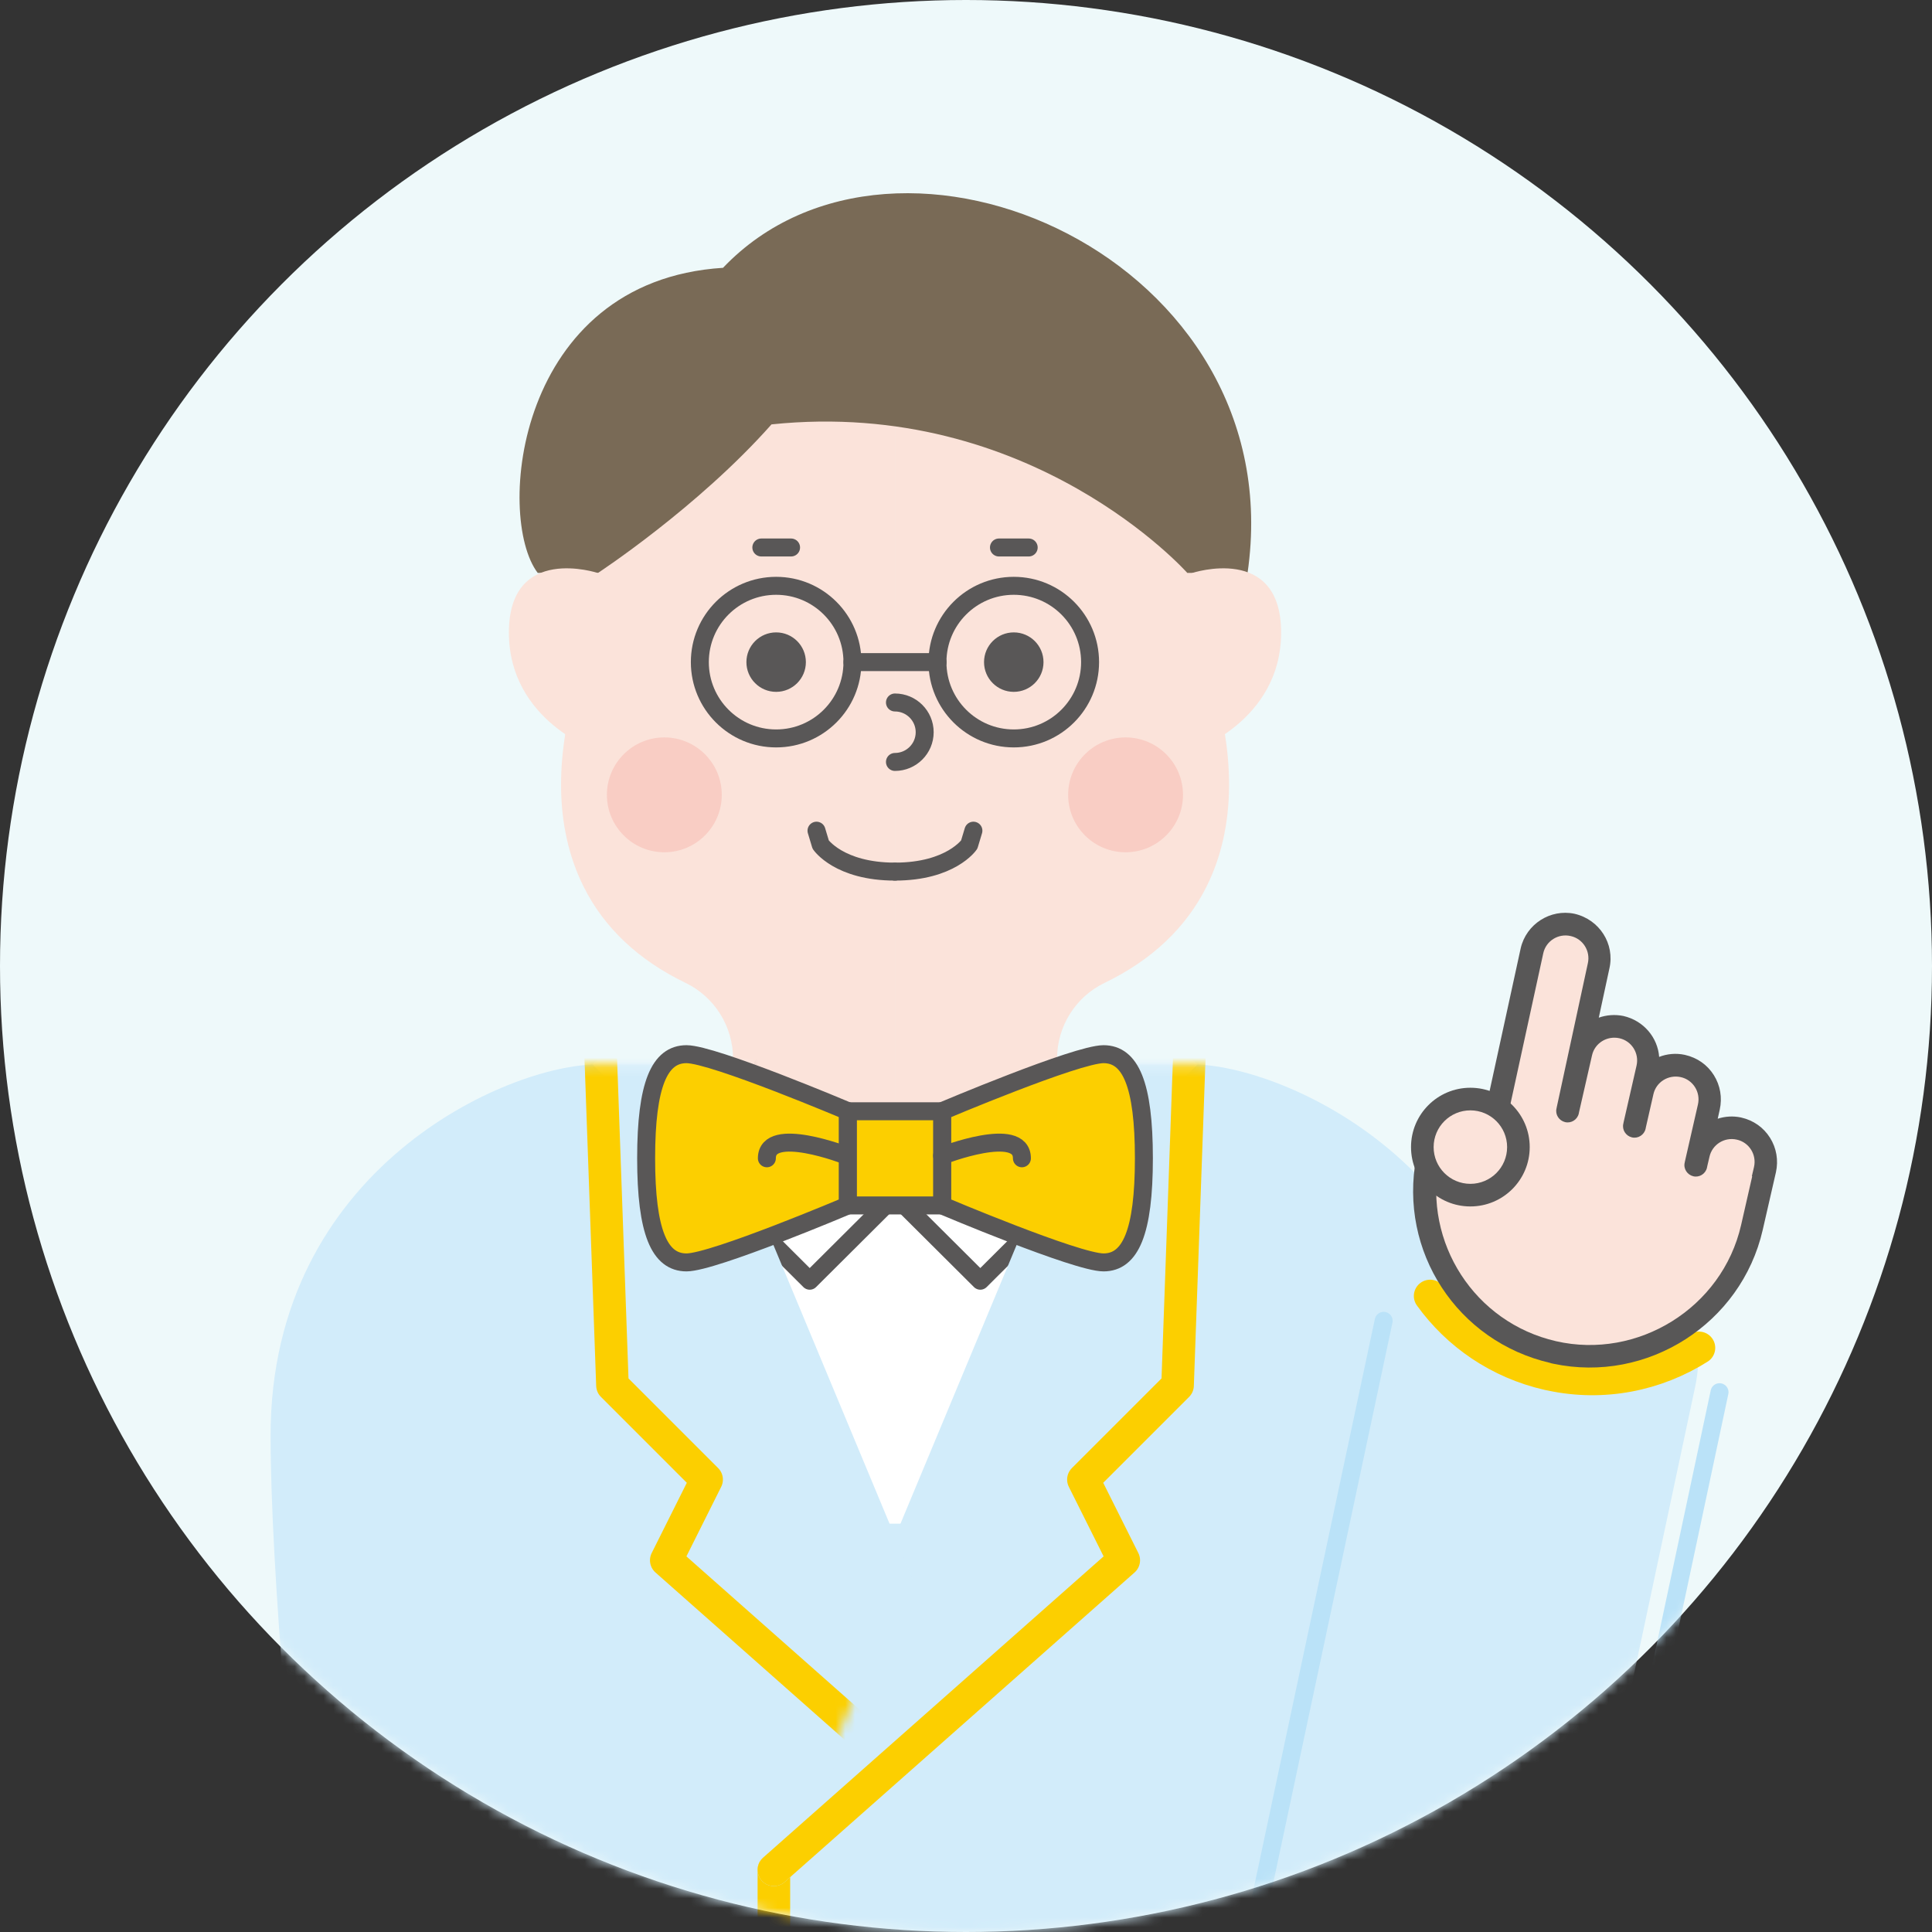 <svg width="200" height="200" viewBox="0 0 200 200" fill="none" xmlns="http://www.w3.org/2000/svg">
<rect x="0" y="0" width="200" height="200" fill="#333333" stroke="none"/>
<circle cx="100" cy="100" r="100" fill="#EEF9FA"/>
<mask id="mask0_717_37140" style="mask-type:alpha" maskUnits="userSpaceOnUse" x="0" y="0" width="200" height="200">
<circle cx="100" cy="100" r="100" fill="#EEF9FA"/>
</mask>
<g mask="url(#mask0_717_37140)">
<g clip-path="url(#clip0_717_37140)">
<path d="M92.645 125.336V40.866H124.57V66.237C124.57 67.197 124.723 68.145 125.039 69.046C128.011 77.776 127.964 85.64 124.898 91.784C122.768 96.044 119.222 99.391 114.354 101.743C111.335 103.194 109.427 106.249 109.427 109.596V125.336H92.657H92.645Z" fill="#FBE3DA"/>
<path d="M116.519 88.227C119.802 88.227 122.464 85.565 122.464 82.282C122.464 78.998 119.802 76.337 116.519 76.337C113.236 76.337 110.574 78.998 110.574 82.282C110.574 85.565 113.236 88.227 116.519 88.227Z" fill="#F9CDC4"/>
<path d="M75.887 125.336V109.596C75.887 106.249 73.968 103.194 70.96 101.743C66.092 99.391 62.535 96.044 60.416 91.784C57.35 85.652 57.303 77.788 60.276 69.046C60.58 68.145 60.744 67.197 60.744 66.237V40.866H92.669V125.336H75.899H75.887Z" fill="#FBE3DA"/>
<path d="M80.346 71.621C82.046 71.621 83.424 70.243 83.424 68.543C83.424 66.843 82.046 65.465 80.346 65.465C78.646 65.465 77.268 66.843 77.268 68.543C77.268 70.243 78.646 71.621 80.346 71.621Z" fill="#595757"/>
<path d="M104.945 71.621C106.645 71.621 108.023 70.243 108.023 68.543C108.023 66.843 106.645 65.465 104.945 65.465C103.245 65.465 101.867 66.843 101.867 68.543C101.867 70.243 103.245 71.621 104.945 71.621Z" fill="#595757"/>
<path d="M92.645 72.721C94.342 72.721 95.723 74.102 95.723 75.799C95.723 77.495 94.342 78.876 92.645 78.876" stroke="#595757" stroke-width="1.86" stroke-linecap="round" stroke-linejoin="round"/>
<path d="M104.945 76.442C109.308 76.442 112.845 72.905 112.845 68.543C112.845 64.18 109.308 60.643 104.945 60.643C100.583 60.643 97.046 64.18 97.046 68.543C97.046 72.905 100.583 76.442 104.945 76.442Z" stroke="#595757" stroke-width="1.86" stroke-linecap="round" stroke-linejoin="round"/>
<path d="M88.245 68.543H97.058" stroke="#595757" stroke-width="1.86" stroke-linecap="round" stroke-linejoin="round"/>
<path d="M78.813 56.676H81.891" stroke="#595757" stroke-width="1.86" stroke-linecap="round" stroke-linejoin="round"/>
<path d="M106.49 56.676H103.412" stroke="#595757" stroke-width="1.86" stroke-linecap="round" stroke-linejoin="round"/>
<path d="M80.346 76.442C84.709 76.442 88.245 72.905 88.245 68.543C88.245 64.18 84.709 60.643 80.346 60.643C75.983 60.643 72.447 64.18 72.447 68.543C72.447 72.905 75.983 76.442 80.346 76.442Z" stroke="#595757" stroke-width="1.86" stroke-linecap="round" stroke-linejoin="round"/>
<path d="M74.846 27.724C53.407 29.081 51.265 53.528 55.665 59.309H61.903C61.903 59.309 72.248 52.533 79.866 43.932C106.782 41.135 122.909 59.309 122.909 59.309H129.146C133.874 26.776 92.903 8.765 74.846 27.724Z" fill="#796A56"/>
<path d="M61.903 59.321V77.776C61.903 77.776 52.681 74.698 52.681 65.477C52.681 56.255 61.903 59.321 61.903 59.321Z" fill="#FBE3DA"/>
<path d="M123.4 59.321V77.776C123.4 77.776 132.622 74.698 132.622 65.477C132.622 56.255 123.4 59.321 123.4 59.321Z" fill="#FBE3DA"/>
<path d="M68.772 88.227C72.055 88.227 74.717 85.565 74.717 82.282C74.717 78.998 72.055 76.337 68.772 76.337C65.489 76.337 62.827 78.998 62.827 82.282C62.827 85.565 65.489 88.227 68.772 88.227Z" fill="#F9CDC4"/>
<path d="M92.646 90.228C86.853 90.228 84.957 87.431 84.957 87.431L84.524 85.992" stroke="#595757" stroke-width="1.86" stroke-linecap="round" stroke-linejoin="round"/>
<path d="M92.645 90.228C98.438 90.228 100.334 87.431 100.334 87.431L100.767 85.992" stroke="#595757" stroke-width="1.86" stroke-linecap="round" stroke-linejoin="round"/>
<path d="M157.303 148.589C157.303 120.912 132.704 110.193 123.482 110.193H108.035C108.035 124.049 92.692 123.99 92.657 123.99C92.622 123.99 77.28 124.049 77.28 110.193H61.833C52.611 110.193 28.012 120.912 28.012 148.589C28.012 176.266 37.233 249.513 37.233 249.513L29.334 353.117H155.981L148.081 249.513C148.081 249.513 157.303 176.266 157.303 148.589Z" fill="#D2ECFA"/>
<path d="M110.949 119.426H76.121V157.729H110.949V119.426Z" fill="white"/>
<path d="M160.627 140.409L146.49 206.845" stroke="#D2ECFA" stroke-width="30.37" stroke-linecap="round" stroke-linejoin="round"/>
<path d="M175.875 139.531C171.463 142.316 166.01 143.463 160.556 142.293L160.264 142.235C155.126 141.064 150.89 138.103 148.046 134.16" stroke="#FCCF00" stroke-width="3.37" stroke-linecap="round" stroke-linejoin="round"/>
<path d="M160.521 141.099C150.855 138.888 144.758 129.549 146.618 119.801C146.653 119.578 146.689 119.356 146.735 119.145C147.461 115.974 150.129 113.657 153.371 113.376L154.12 113.317L157.42 98.174C157.993 95.658 160.498 94.066 162.99 94.593C165.588 95.19 167.18 97.718 166.607 100.245L165.506 105.348C166.302 105.067 167.18 104.997 168.046 105.172C170.152 105.652 171.604 107.407 171.756 109.409C172.575 109.093 173.488 108.999 174.412 109.198C175.711 109.49 176.753 110.239 177.42 111.304C178.087 112.369 178.298 113.633 178.028 114.862L177.818 115.81C178.578 115.564 179.398 115.506 180.228 115.681C181.527 115.974 182.569 116.723 183.236 117.788C183.903 118.853 184.114 120.116 183.845 121.345L182.475 127.325C180.252 137.027 170.527 143.241 160.79 141.17L160.521 141.111V141.099Z" fill="#585757"/>
<path d="M181.352 121.755L181.574 120.807C181.867 119.531 181.071 118.256 179.795 117.975C178.52 117.682 177.244 118.478 176.963 119.754L176.741 120.702L176.706 120.877C176.565 121.509 175.922 121.919 175.29 121.767C174.658 121.614 174.248 120.982 174.4 120.35L174.436 120.175L175.77 114.335C176.062 113.06 175.266 111.784 173.991 111.503C172.715 111.222 171.44 112.006 171.159 113.282L170.386 116.676L170.351 116.851C170.211 117.483 169.567 117.893 168.935 117.741C168.303 117.589 167.894 116.957 168.046 116.325L168.081 116.149L169.415 110.31C169.708 109.034 168.912 107.758 167.636 107.478C166.361 107.197 165.085 107.981 164.804 109.256L163.47 115.096L163.435 115.272C163.295 115.903 162.651 116.313 162.019 116.161C161.387 116.009 160.977 115.377 161.13 114.745L161.165 114.569L164.371 99.73C164.664 98.455 163.868 97.179 162.592 96.898C161.317 96.606 160.041 97.401 159.76 98.677L155.969 116.079L154.834 121.029C154.693 121.661 154.049 122.071 153.418 121.919C152.786 121.767 152.376 121.135 152.528 120.503L153.616 115.728C151.463 115.915 149.579 117.46 149.064 119.683C149.029 119.859 148.994 120.023 148.971 120.198C147.332 128.636 152.645 136.91 161.083 138.841C169.52 140.772 178.274 135.424 180.24 126.81L181.387 121.778L181.352 121.755Z" fill="#FBE3DA"/>
<path d="M152.212 124.891C155.605 124.891 158.356 122.14 158.356 118.747C158.356 115.354 155.605 112.603 152.212 112.603C148.819 112.603 146.068 115.354 146.068 118.747C146.068 122.14 148.819 124.891 152.212 124.891Z" fill="#585757"/>
<path d="M152.212 122.551C154.313 122.551 156.016 120.848 156.016 118.747C156.016 116.647 154.313 114.944 152.212 114.944C150.112 114.944 148.409 116.647 148.409 118.747C148.409 120.848 150.112 122.551 152.212 122.551Z" fill="#FBE3DA"/>
<path d="M178.005 144.119L163.868 210.555C162.089 218.91 154.717 224.633 146.501 224.633C145.273 224.633 144.032 224.504 142.78 224.247C133.184 222.199 127.051 212.767 129.099 203.17L143.236 136.734" stroke="#BAE2F8" stroke-width="1.86" stroke-linecap="round" stroke-linejoin="round"/>
<mask id="mask1_717_37140" style="mask-type:luminance" maskUnits="userSpaceOnUse" x="28" y="110" width="130" height="244">
<path d="M157.303 148.589C157.303 120.912 132.704 110.193 123.482 110.193H108.035C108.035 124.049 92.692 123.99 92.657 123.99C92.622 123.99 77.28 124.049 77.28 110.193H61.833C52.611 110.193 28.012 120.912 28.012 148.589C28.012 176.266 37.233 249.513 37.233 249.513L29.334 353.117H155.981L148.081 249.513C148.081 249.513 157.303 176.266 157.303 148.589Z" fill="white"/>
</mask>
<g mask="url(#mask1_717_37140)">
<path d="M106.303 110.193L83.822 132.58L61.341 110.193L83.822 87.805L106.303 110.193Z" fill="white"/>
<path d="M123.962 110.193L101.481 132.58L79.001 110.193L101.481 87.805L123.962 110.193Z" fill="white"/>
<path d="M106.303 110.193L83.822 132.58L77.619 126.401" stroke="#595757" stroke-width="1.86" stroke-linecap="round" stroke-linejoin="round"/>
<path d="M79.001 110.193L101.481 132.58L107.684 126.401" stroke="#595757" stroke-width="1.86" stroke-linecap="round" stroke-linejoin="round"/>
</g>
<mask id="mask2_717_37140" style="mask-type:luminance" maskUnits="userSpaceOnUse" x="28" y="110" width="130" height="244">
<path d="M157.303 148.589C157.303 120.912 132.704 110.193 123.482 110.193H108.035C108.035 124.049 92.692 123.99 92.657 123.99C92.622 123.99 77.28 124.049 77.28 110.193H61.833C52.611 110.193 28.012 120.912 28.012 148.589C28.012 176.266 37.233 249.513 37.233 249.513L29.334 353.117H155.981L148.081 249.513C148.081 249.513 157.303 176.266 157.303 148.589Z" fill="white"/>
</mask>
<g mask="url(#mask2_717_37140)">
<path d="M80.112 193.562V350.741" stroke="#FCCF00" stroke-width="3.37" stroke-linecap="round" stroke-linejoin="round"/>
<path d="M114.939 109.982L80.112 193.563L116.332 161.521L112.154 153.165L121.902 143.417L123.295 104.411L114.939 109.982Z" fill="#D2ECFA" stroke="#D2ECFA" stroke-width="3.37" stroke-linecap="round" stroke-linejoin="round"/>
<path d="M80.112 193.563L116.332 161.521L112.154 153.165L121.902 143.417L123.295 104.411" stroke="#FCCF00" stroke-width="3.37" stroke-linecap="round" stroke-linejoin="round"/>
<mask id="mask3_717_37140" style="mask-type:luminance" maskUnits="userSpaceOnUse" x="46" y="87" width="62" height="99">
<path d="M107.578 130.883L84.372 185.16L46.9 171.269L52.47 89.081L98.146 87.618L107.578 130.883Z" fill="white"/>
</mask>
<g mask="url(#mask3_717_37140)">
<path d="M70.364 109.982L105.191 193.563L68.971 161.521L73.149 153.165L63.401 143.417L62.008 104.411L70.364 109.982Z" fill="#D2ECFA" stroke="#D2ECFA" stroke-width="3.37" stroke-linecap="round" stroke-linejoin="round"/>
<path d="M105.191 193.563L68.971 161.521L73.149 153.165L63.401 143.417L62.008 104.411" stroke="#FCCF00" stroke-width="3.37" stroke-linecap="round" stroke-linejoin="round"/>
</g>
</g>
<path d="M87.777 124.786C87.777 124.786 73.851 130.684 71.066 130.684C68.281 130.684 66.888 127.571 66.888 119.906C66.888 112.241 68.281 109.128 71.066 109.128C73.851 109.128 87.777 115.026 87.777 115.026V124.774V124.786Z" fill="#FCCF00" stroke="#595757" stroke-width="1.86" stroke-linecap="round" stroke-linejoin="round"/>
<path d="M97.526 124.786C97.526 124.786 111.452 130.684 114.237 130.684C117.022 130.684 118.415 127.571 118.415 119.906C118.415 112.241 117.022 109.128 114.237 109.128C111.452 109.128 97.526 115.026 97.526 115.026V124.774V124.786Z" fill="#FCCF00" stroke="#595757" stroke-width="1.86" stroke-linecap="round" stroke-linejoin="round"/>
<path d="M97.526 115.037H87.777V124.786H97.526V115.037Z" fill="#FCCF00" stroke="#595757" stroke-width="1.86" stroke-linecap="round" stroke-linejoin="round"/>
<path d="M87.649 119.637C87.649 119.637 79.386 116.418 79.386 119.906" stroke="#595757" stroke-width="1.86" stroke-linecap="round" stroke-linejoin="round"/>
<path d="M97.526 119.637C97.526 119.637 105.788 116.418 105.788 119.906" stroke="#595757" stroke-width="1.86" stroke-linecap="round" stroke-linejoin="round"/>
</g>
</g>
<defs>
<clipPath id="clip0_717_37140">
<rect width="155.973" height="333.105" fill="white" transform="translate(28 20)"/>
</clipPath>
</defs>
</svg>
